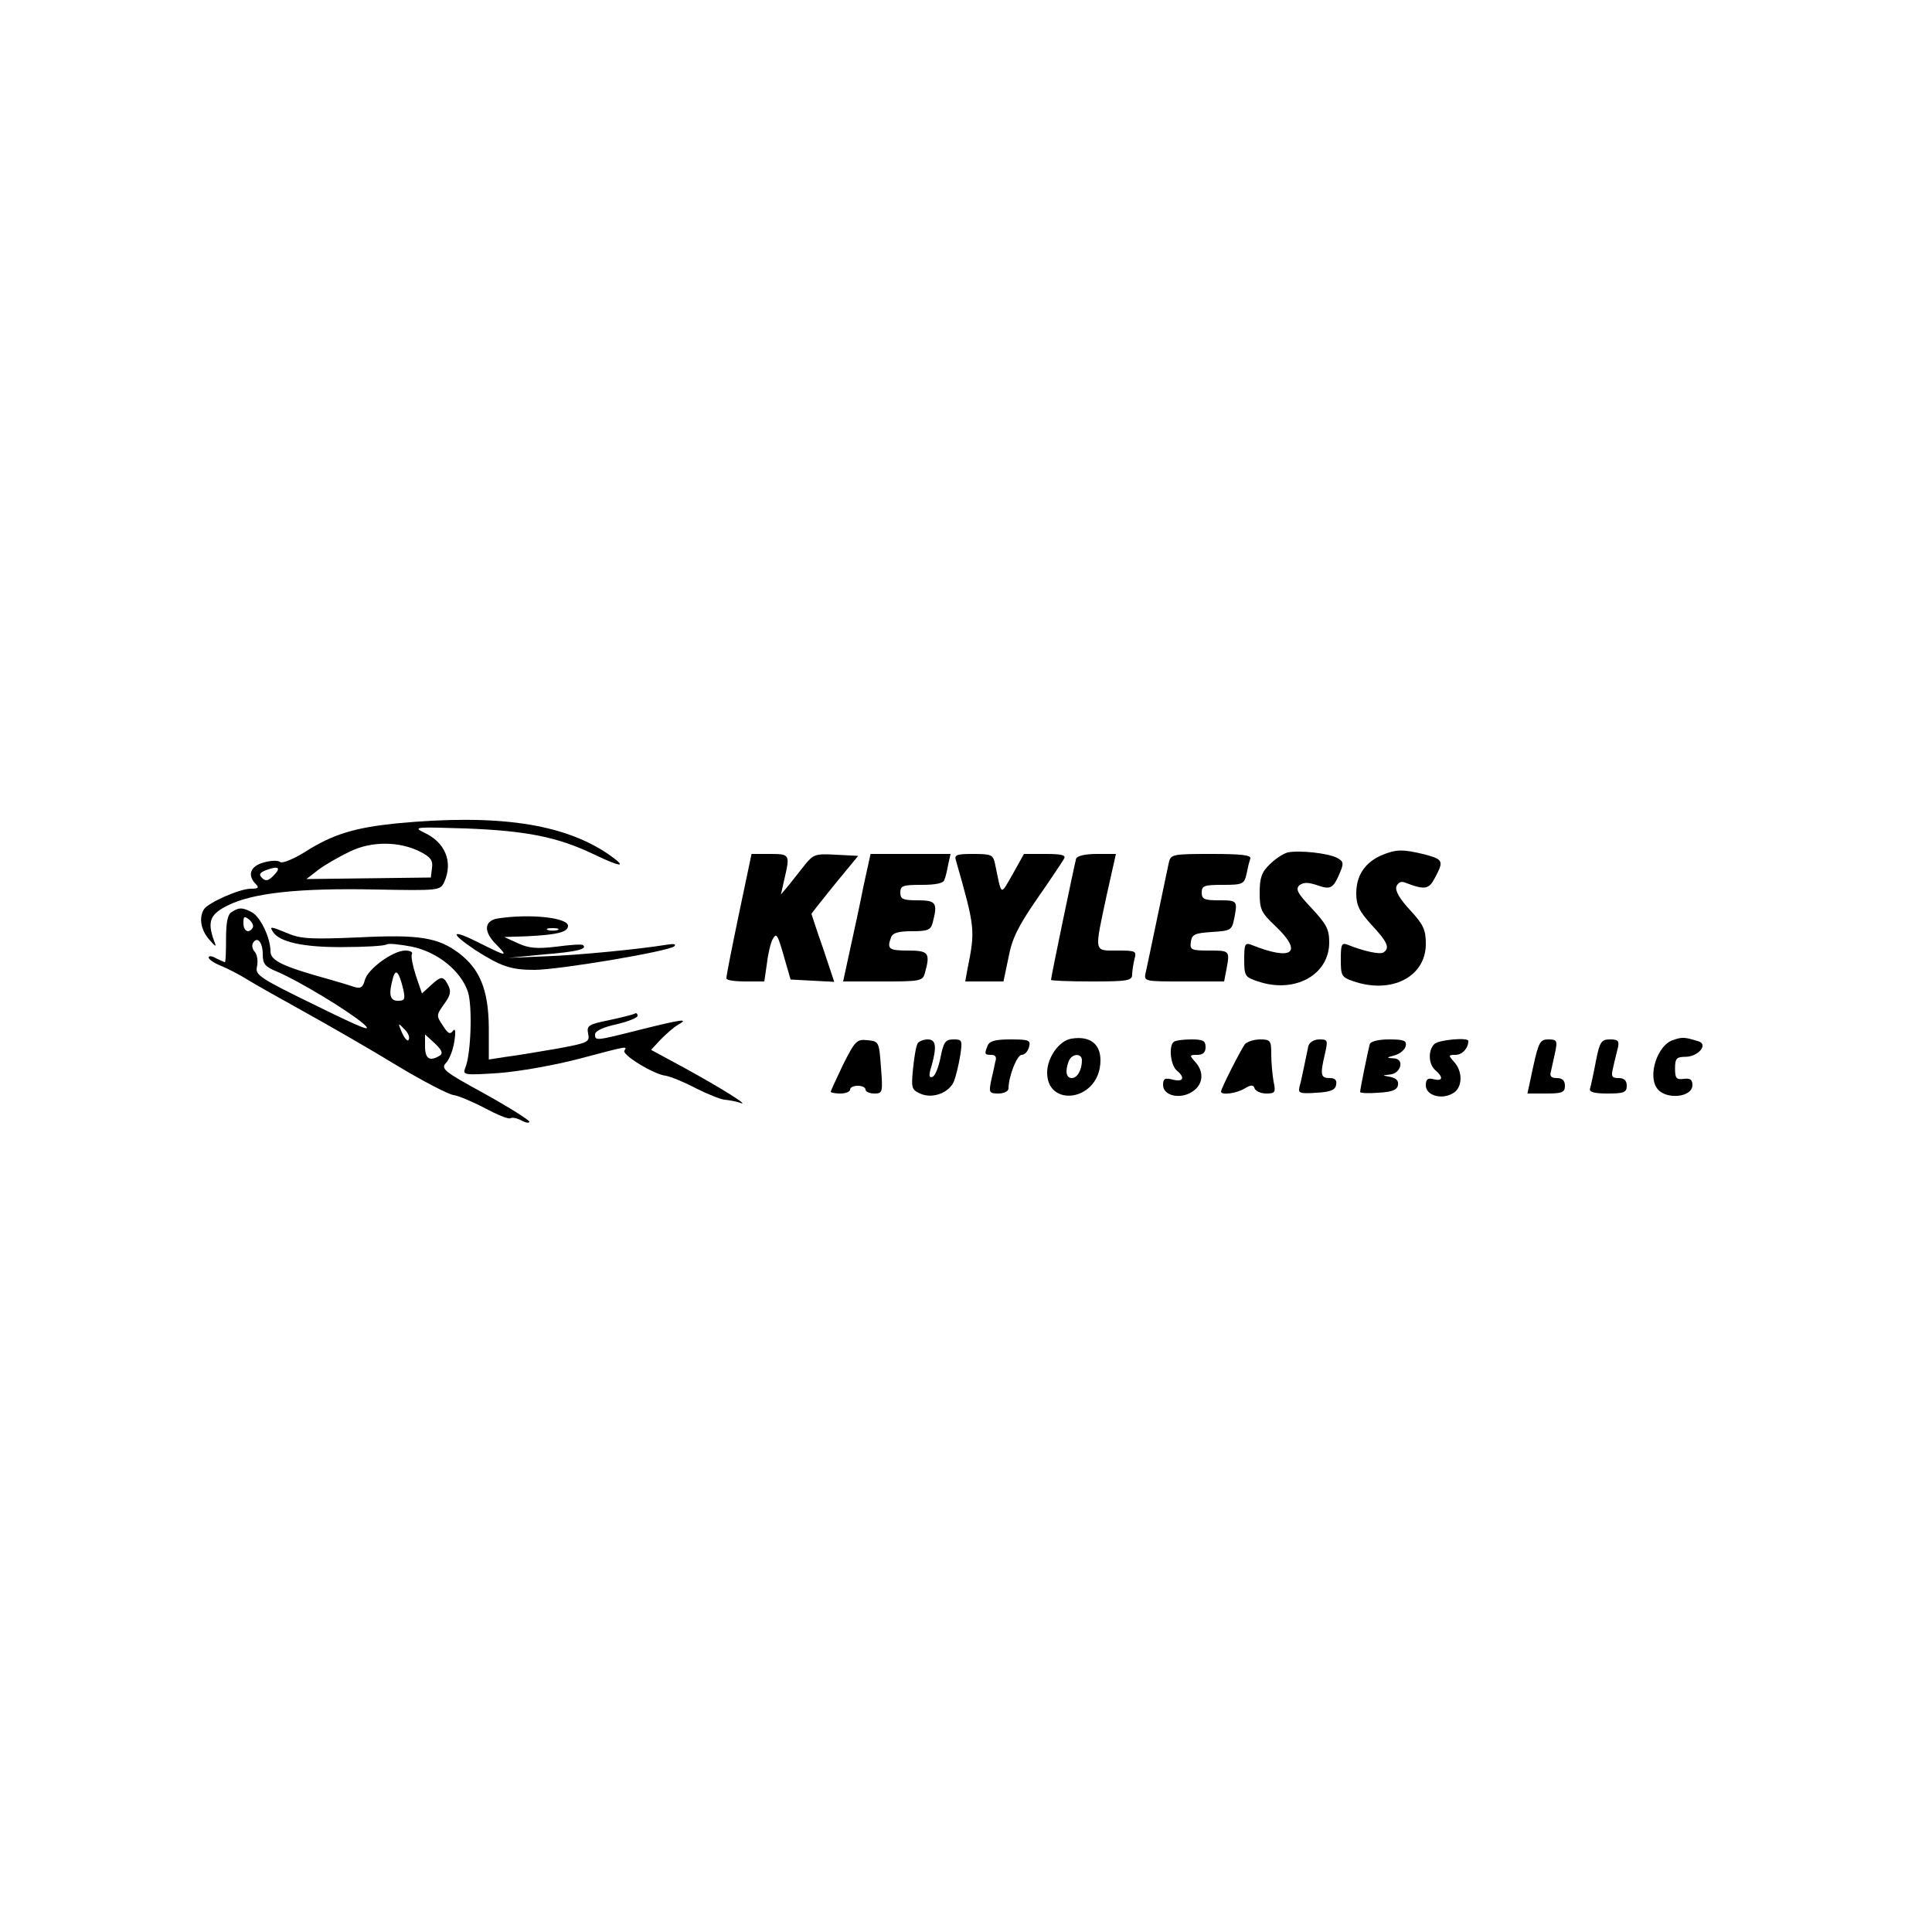 <?xml version="1.0" encoding="UTF-8" standalone="yes"?>
<svg version="1.0" xmlns="http://www.w3.org/2000/svg" width="500" height="500" viewBox="0 0 500 500" preserveAspectRatio="xMidYMid meet">
  <g transform="translate(0,500) scale(0.1,-0.1)" fill="#000000" stroke="none">
    <path d="M1025 2869 c-107 -11 -164 -28 -236 -74 -29 -18 -58 -30 -64 -26 -5
5 -25 4 -42 -1 -35 -9 -44 -33 -21 -56 9 -9 7 -12 -13 -12 -29 0 -110 -36
-121 -53 -14 -22 -8 -54 13 -78 18 -21 20 -21 13 -4 -18 50 -11 69 36 92 64
32 183 45 379 41 169 -3 170 -3 181 20 23 52 2 103 -54 128 -28 14 -18 14 109
10 157 -6 238 -22 332 -67 73 -35 88 -35 38 0 -117 80 -288 105 -550 80z m64
-74 c25 -13 32 -22 29 -41 l-3 -25 -161 -2 -161 -2 31 24 c17 13 54 34 81 47
57 28 130 27 184 -1z m-382 -62 c-13 -13 -20 -14 -29 -5 -9 9 -6 14 13 21 31
11 37 5 16 -16z"/>
    <path d="M3333 2794 c-12 -3 -33 -17 -47 -31 -21 -20 -26 -35 -26 -74 0 -42 4
-51 40 -85 74 -70 45 -92 -62 -49 -16 6 -18 1 -18 -38 0 -43 2 -46 36 -57 95
-32 184 17 184 101 0 34 -7 47 -45 88 -37 39 -43 50 -32 60 11 8 22 8 46 0 35
-12 41 -9 59 33 10 24 9 29 -8 38 -23 12 -96 20 -127 14z"/>
    <path d="M3574 2786 c-42 -19 -64 -52 -64 -98 0 -31 8 -47 40 -82 41 -44 48
-60 30 -71 -9 -6 -53 4 -92 20 -16 6 -18 1 -18 -38 0 -42 2 -46 31 -56 100
-35 189 11 189 96 0 37 -6 50 -41 88 -27 29 -39 50 -35 61 4 10 12 14 22 10
52 -20 62 -18 78 13 23 43 21 47 -28 60 -57 14 -74 13 -112 -3z"/>
    <path d="M1912 2633 c-18 -87 -33 -161 -32 -165 0 -5 22 -8 49 -8 l49 0 7 48
c3 26 10 54 15 62 10 17 12 14 33 -60 l13 -45 56 -3 57 -3 -29 87 c-17 48 -30
89 -30 89 0 1 27 35 60 76 l61 74 -58 3 c-52 3 -58 1 -79 -25 -12 -15 -31 -39
-42 -53 l-21 -25 9 40 c15 64 14 65 -38 65 l-47 0 -33 -157z"/>
    <path d="M2235 2708 c-9 -46 -25 -120 -35 -165 l-18 -83 103 0 c98 0 103 1
109 23 14 51 9 57 -44 57 -50 0 -55 4 -44 34 4 12 20 16 54 16 41 0 49 3 54
23 13 50 9 57 -39 57 -38 0 -45 3 -45 20 0 18 7 20 55 20 36 0 57 4 59 13 3 6
7 24 10 40 l6 27 -103 0 -104 0 -18 -82z"/>
    <path d="M2474 2773 c50 -175 50 -180 30 -280 l-6 -33 49 0 50 0 13 62 c9 49
25 81 74 152 35 50 66 97 70 104 5 9 -7 12 -48 12 l-56 0 -29 -52 c-33 -57
-28 -59 -46 27 -5 23 -10 25 -56 25 -43 0 -50 -2 -45 -17z"/>
    <path d="M2785 2778 c-4 -14 -65 -306 -65 -314 0 -2 47 -4 105 -4 93 0 105 2
105 18 0 9 3 27 6 40 6 21 3 22 -45 22 -61 0 -59 -7 -27 143 l24 107 -49 0
c-31 0 -51 -5 -54 -12z"/>
    <path d="M3025 2768 c-3 -13 -16 -77 -30 -143 -14 -66 -27 -130 -30 -142 -5
-23 -4 -23 99 -23 l104 0 6 31 c9 49 9 49 -45 49 -47 0 -50 2 -47 23 3 19 10
22 54 25 49 3 52 5 58 34 9 47 9 48 -39 48 -38 0 -45 3 -45 20 0 18 7 20 55
20 51 0 55 2 61 28 3 15 7 33 10 40 2 9 -22 12 -101 12 -100 0 -105 -1 -110
-22z"/>
    <path d="M600 2640 c-11 -6 -15 -27 -15 -70 0 -33 -1 -60 -3 -60 -2 0 -12 5
-23 10 -10 6 -19 7 -19 2 0 -5 15 -15 33 -22 17 -7 48 -23 67 -35 19 -12 87
-50 150 -85 63 -35 171 -97 238 -138 68 -41 134 -75 146 -76 13 -2 49 -17 81
-34 32 -17 61 -29 66 -26 5 3 18 0 29 -6 11 -6 20 -7 20 -3 0 4 -52 37 -115
72 -108 59 -115 65 -100 81 9 10 18 35 21 56 4 26 2 34 -4 26 -7 -10 -13 -7
-26 14 -17 25 -17 27 3 55 17 23 19 33 11 49 -13 25 -18 25 -46 -1 l-22 -20
-16 47 c-8 25 -13 50 -10 55 3 5 -5 9 -17 9 -32 0 -98 -48 -105 -77 -5 -19
-11 -22 -28 -17 -11 4 -41 13 -66 20 -119 33 -150 48 -150 72 0 35 -26 89 -48
101 -25 13 -33 13 -52 1z m54 -41 c-10 -16 -24 -9 -24 12 0 18 2 19 15 9 8 -7
12 -16 9 -21z m26 -69 c0 -25 6 -32 38 -45 56 -24 182 -100 222 -134 27 -24 1
-14 -123 47 -146 71 -157 79 -152 100 3 13 1 30 -5 38 -7 7 -9 18 -5 24 11 18
25 1 25 -30z m364 -92 c5 -24 3 -28 -14 -28 -21 0 -25 16 -13 59 7 26 16 16
27 -31z m14 -128 c-2 -7 -10 1 -17 16 -12 27 -11 28 4 12 10 -9 16 -21 13 -28z
m80 -42 c-26 -16 -38 -8 -38 24 l0 31 25 -23 c19 -18 22 -26 13 -32z"/>
    <path d="M1288 2623 c-36 -6 -37 -35 -3 -68 31 -32 27 -31 -45 5 -73 37 -78
27 -11 -18 67 -43 93 -52 154 -52 63 0 348 48 362 61 6 6 -2 7 -20 4 -67 -11
-226 -27 -315 -30 l-95 -4 93 9 c87 7 112 14 101 24 -2 3 -33 1 -69 -4 -51 -6
-72 -4 -100 9 l-35 16 60 2 c79 4 105 11 105 27 0 21 -98 32 -182 19z m155
-30 c-7 -2 -19 -2 -25 0 -7 3 -2 5 12 5 14 0 19 -2 13 -5z"/>
    <path d="M706 2589 c16 -27 80 -41 182 -40 57 0 108 3 113 7 5 3 34 0 65 -6
67 -14 127 -63 145 -117 12 -37 8 -162 -7 -197 -7 -18 -3 -19 87 -13 52 4 144
20 208 37 129 34 124 33 117 21 -7 -11 77 -62 107 -65 12 -2 47 -16 77 -32 30
-15 64 -29 75 -30 11 -1 29 -4 40 -8 30 -11 -50 39 -145 91 l-85 46 25 27 c14
14 34 32 45 38 30 17 9 14 -99 -13 -115 -29 -116 -29 -116 -12 0 9 22 19 55
26 30 7 55 17 55 22 0 6 -3 8 -7 6 -5 -3 -34 -10 -66 -17 -54 -11 -59 -14 -55
-35 5 -22 0 -24 -81 -39 -47 -8 -106 -18 -131 -21 l-45 -7 0 84 c-1 96 -23
150 -77 191 -54 41 -104 49 -261 41 -119 -5 -148 -4 -181 10 -46 19 -49 19
-40 5z"/>
    <path d="M2773 2312 c-32 -5 -63 -49 -63 -88 0 -86 119 -76 136 11 10 56 -18
86 -73 77z m27 -56 c0 -25 -12 -46 -26 -46 -15 0 -18 18 -8 44 8 20 34 21 34
2z"/>
    <path d="M4329 2308 c-39 -13 -65 -90 -41 -124 21 -31 92 -25 92 8 0 14 -6 18
-22 16 -20 -3 -23 2 -23 27 0 26 4 30 28 30 33 1 58 32 33 40 -36 11 -42 12
-67 3z"/>
    <path d="M2182 2245 c-17 -36 -32 -68 -32 -70 0 -3 11 -5 25 -5 14 0 25 5 25
10 0 6 9 10 20 10 11 0 20 -4 20 -10 0 -5 10 -10 23 -10 21 0 22 3 17 67 -5
67 -5 68 -35 71 -28 3 -32 -2 -63 -63z"/>
    <path d="M2375 2300 c-4 -6 -9 -35 -12 -65 -5 -50 -4 -55 18 -65 32 -15 76 2
88 32 5 13 12 42 16 66 6 40 5 42 -17 42 -21 0 -26 -6 -34 -47 -5 -25 -14 -48
-21 -50 -9 -3 -10 4 -2 29 14 50 11 68 -10 68 -11 0 -23 -5 -26 -10z"/>
    <path d="M2556 2294 c-9 -22 -8 -24 10 -24 10 0 14 -6 10 -17 -2 -10 -7 -33
-11 -50 -6 -30 -5 -33 19 -33 14 0 26 6 26 13 0 31 22 87 34 87 8 0 16 9 19
20 5 18 0 20 -48 20 -39 0 -54 -4 -59 -16z"/>
    <path d="M3037 2303 c-13 -12 -7 -60 8 -73 23 -19 18 -31 -10 -24 -20 5 -25 3
-25 -14 0 -28 45 -38 76 -17 28 18 31 51 7 77 -15 17 -15 18 5 18 15 0 22 6
22 20 0 17 -7 20 -38 20 -21 0 -42 -3 -45 -7z"/>
    <path d="M3222 2298 c-11 -15 -62 -115 -62 -123 0 -10 40 -5 61 8 17 10 23 10
26 0 3 -7 16 -13 30 -13 23 0 25 3 19 31 -3 17 -6 49 -6 70 0 36 -2 39 -29 39
-16 0 -33 -6 -39 -12z"/>
    <path d="M3386 2293 c-2 -10 -7 -34 -11 -53 -4 -19 -9 -43 -12 -53 -4 -16 1
-18 44 -15 36 2 49 7 51 21 2 12 -3 17 -17 17 -23 0 -25 8 -12 63 8 35 7 37
-14 37 -14 0 -26 -7 -29 -17z"/>
    <path d="M3545 2298 c-4 -14 -25 -116 -25 -124 0 -3 21 -4 47 -2 35 2 49 7 51
20 2 11 -5 18 -20 21 -21 4 -22 4 -2 6 30 2 40 41 11 42 -20 1 -20 2 3 8 14 4
26 15 28 24 3 14 -5 17 -43 17 -28 0 -47 -5 -50 -12z"/>
    <path d="M3712 2298 c-17 -17 -15 -53 3 -68 21 -18 19 -29 -5 -23 -15 4 -20 0
-20 -16 0 -25 39 -38 69 -21 26 13 28 56 4 82 -15 17 -15 18 4 18 17 0 33 17
33 36 0 10 -77 3 -88 -8z"/>
    <path d="M3968 2240 l-15 -70 49 0 c41 0 48 3 48 20 0 14 -7 20 -21 20 -15 0
-19 5 -15 18 2 9 7 32 11 50 6 29 4 32 -18 32 -21 0 -25 -7 -39 -70z"/>
    <path d="M4130 2253 c-6 -32 -13 -64 -15 -70 -3 -9 10 -13 45 -13 43 0 50 3
50 20 0 14 -7 20 -21 20 -18 0 -20 4 -14 28 3 15 9 37 12 50 4 18 1 22 -20 22
-23 0 -27 -6 -37 -57z"/>
  </g>
</svg>